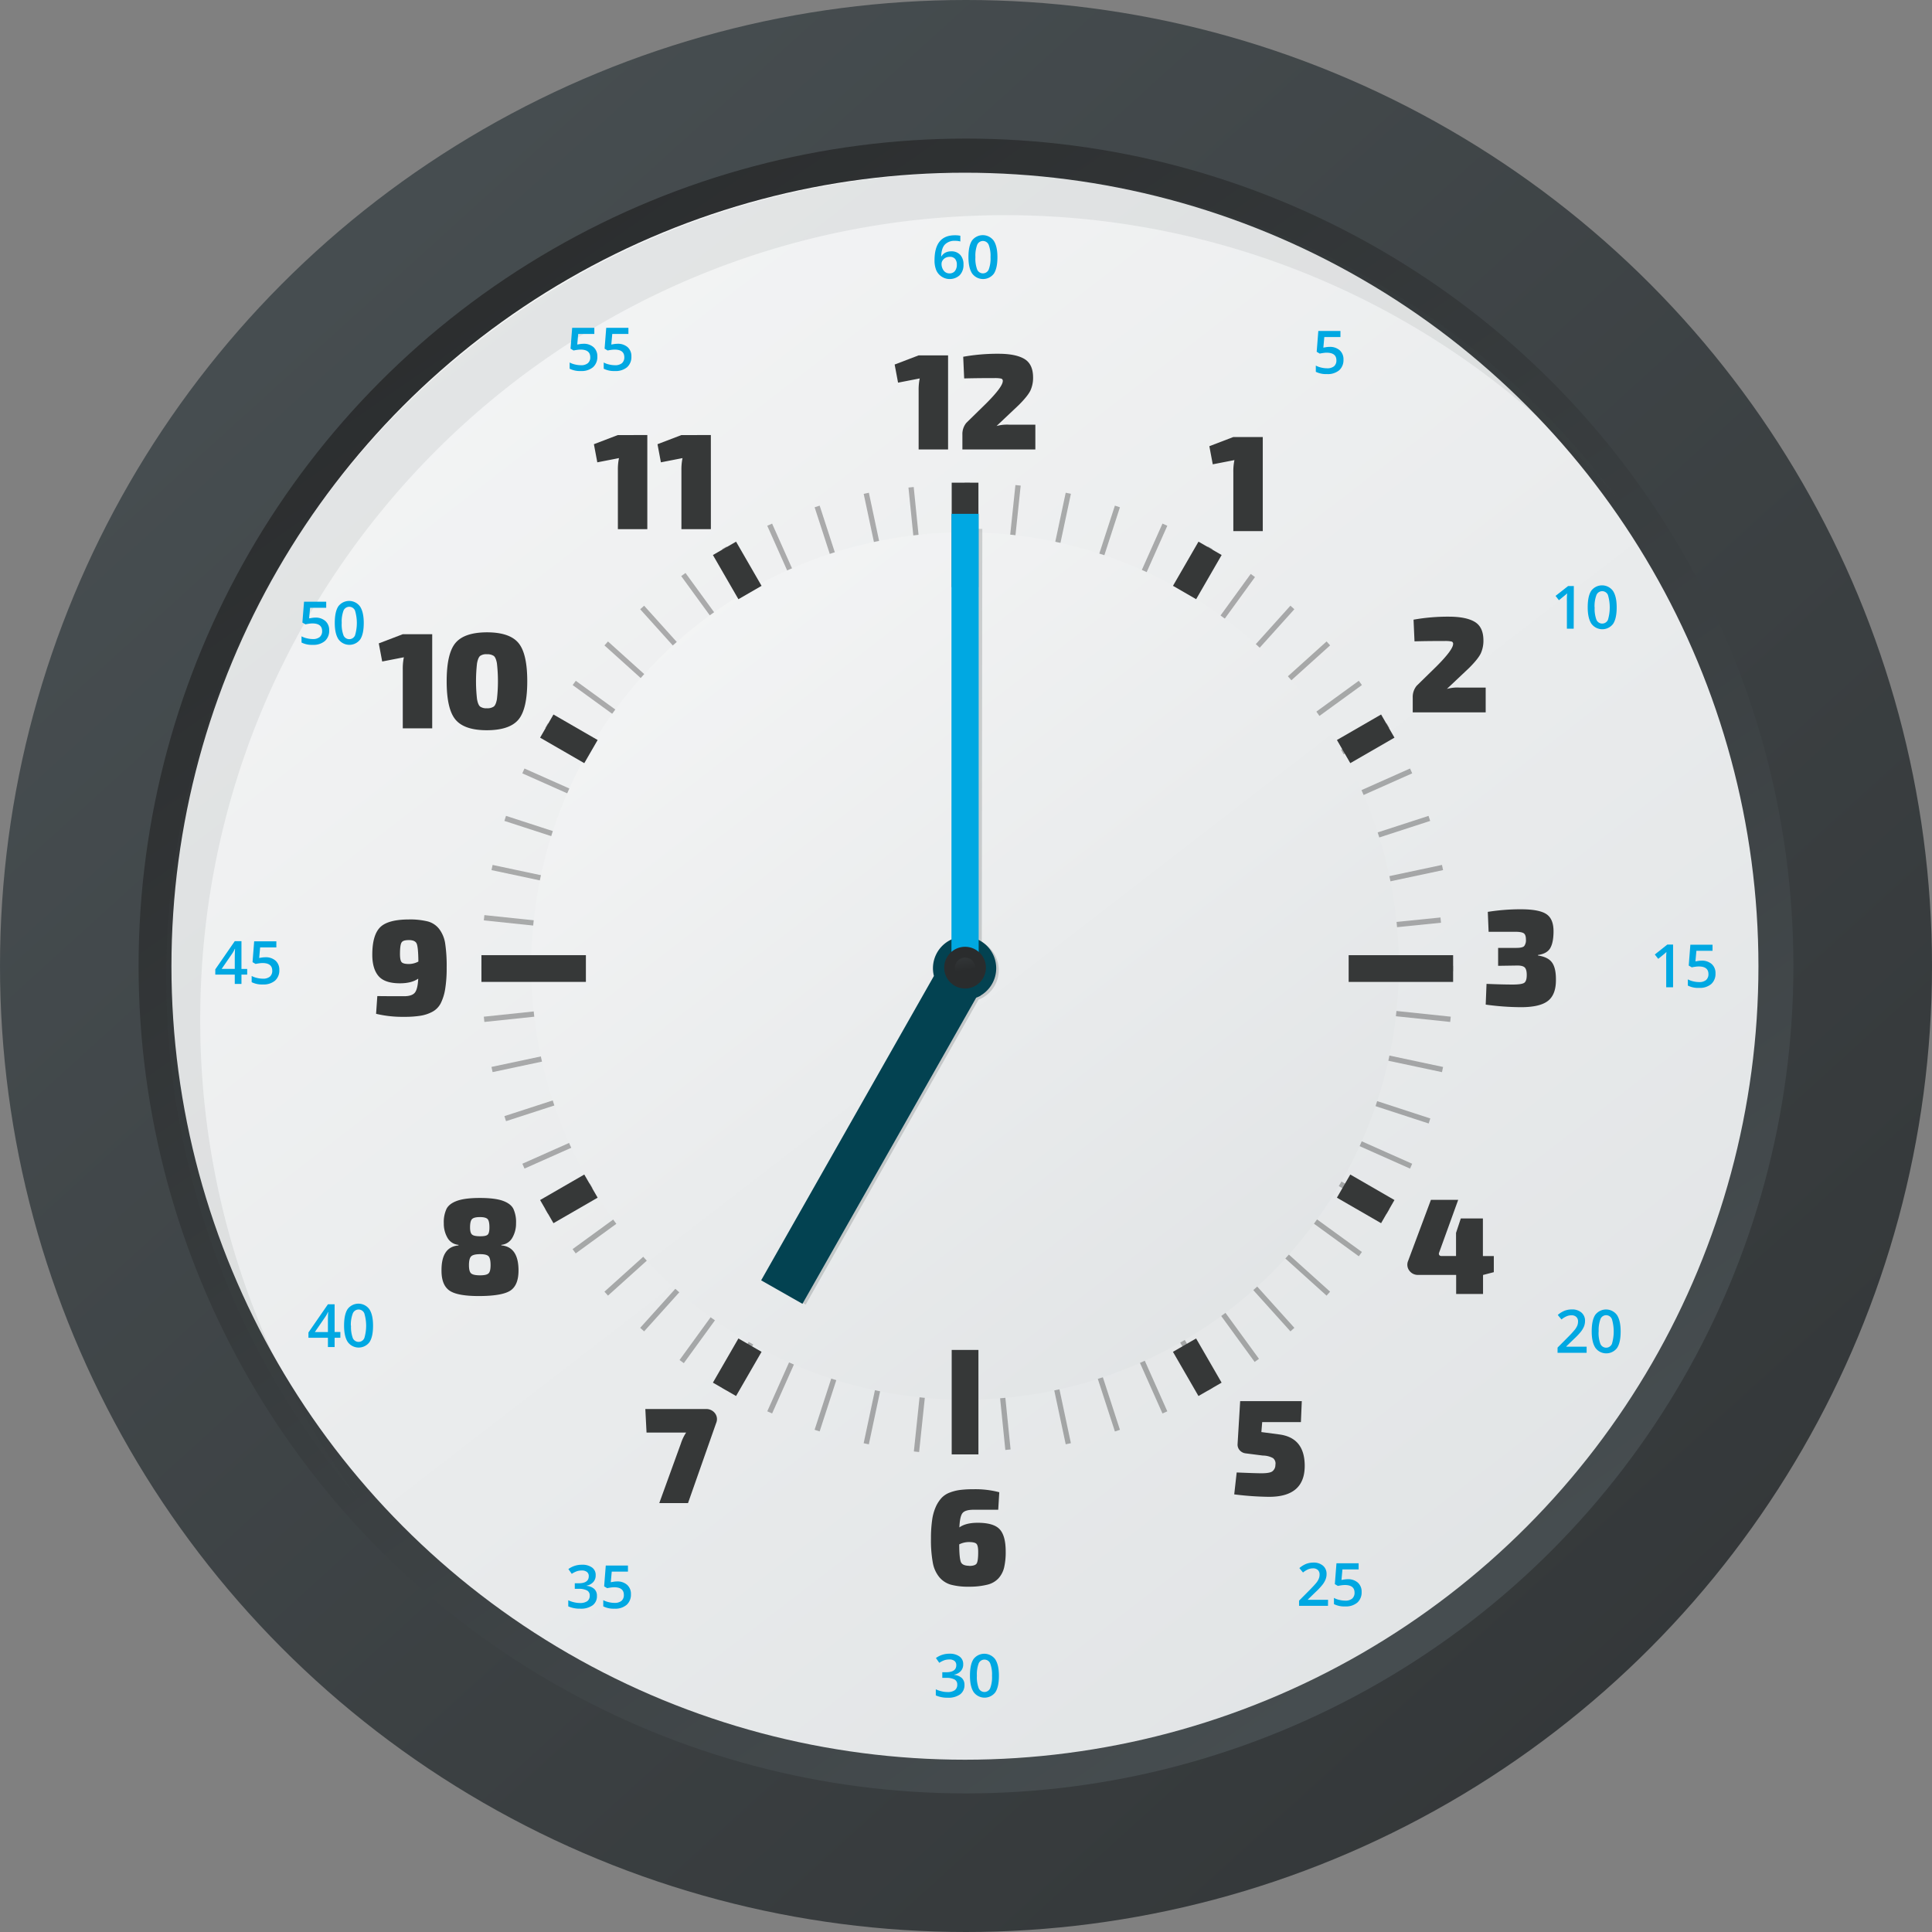 <svg xmlns="http://www.w3.org/2000/svg" xmlns:xlink="http://www.w3.org/1999/xlink" width="970" height="970" viewBox="0 0 970 970">
  <rect x="0" y="0" width="970" height="970" fill="#808080" stroke="none"/>
  <defs>
    <style>
      .cls-1 {
        fill: #2a2c2d;
      }

      .cls-2 {
        fill: url(#linear-gradient);
      }

      .cls-3 {
        fill: url(#linear-gradient-2);
      }

      .cls-4 {
        fill: url(#linear-gradient-3);
      }

      .cls-5 {
        fill: url(#linear-gradient-4);
      }

      .cls-6 {
        opacity: 0.29;
      }

      .cls-7 {
        fill: url(#linear-gradient-5);
      }

      .cls-11, .cls-8 {
        fill: #474e51;
        isolation: isolate;
      }

      .cls-8 {
        opacity: 0.09;
      }

      .cls-9 {
        fill: #363838;
      }

      .cls-10 {
        fill: none;
      }

      .cls-11 {
        opacity: 0.22;
      }

      .cls-12 {
        fill: #034251;
      }

      .cls-13 {
        fill: #00a8e2;
      }

      .cls-14 {
        fill: url(#linear-gradient-6);
      }

      .cls-15 {
        fill: url(#linear-gradient-7);
      }
    </style>
    <linearGradient id="linear-gradient" x1="137.66" y1="-266.6" x2="1183.74" y2="-1419.34" gradientTransform="matrix(1, 0, 0, -1, 0, -164.36)" gradientUnits="userSpaceOnUse">
      <stop offset="0" stop-color="#474e51"/>
      <stop offset="1" stop-color="#2a2c2d"/>
    </linearGradient>
    <linearGradient id="linear-gradient-2" x1="306.01" y1="-394.56" x2="654.75" y2="-891" gradientTransform="matrix(1, 0, 0, -1, 0, -164.36)" gradientUnits="userSpaceOnUse">
      <stop offset="0" stop-color="#d7dbdd"/>
      <stop offset="1" stop-color="#fcfcfc"/>
    </linearGradient>
    <linearGradient id="linear-gradient-3" x1="732.1" y1="-1004.07" x2="218.11" y2="-266.25" xlink:href="#linear-gradient"/>
    <linearGradient id="linear-gradient-4" x1="1049.08" y1="-1380.9" x2="-34.68" y2="23.07" xlink:href="#linear-gradient-2"/>
    <linearGradient id="linear-gradient-5" x1="793.17" y1="-1049.18" x2="200.75" y2="-281.74" xlink:href="#linear-gradient-2"/>
    <linearGradient id="linear-gradient-6" x1="-7937" y1="3091.21" x2="-7928.95" y2="3042.98" gradientTransform="matrix(1, 0.02, 0.02, -1, 8361.3, 3675.89)" xlink:href="#linear-gradient"/>
    <linearGradient id="linear-gradient-7" x1="-7930.98" y1="3055.1" x2="-7927.08" y2="3031.72" gradientTransform="matrix(1, 0.02, 0.02, -1, 8361.3, 3675.89)" xlink:href="#linear-gradient"/>
  </defs>
  <title>7_00Asset 1</title>
  <g id="Layer_2" data-name="Layer 2">
    <g id="Layer_1-2" data-name="Layer 1">
      <circle class="cls-1" cx="485" cy="494.53" r="417.22"/>
      <circle class="cls-2" cx="485" cy="485" r="485"/>
      <circle class="cls-3" cx="485" cy="485" r="277.4"/>
      <circle class="cls-4" cx="485" cy="485" r="415.42"/>
      <circle class="cls-5" cx="484.47" cy="485.11" r="398.39"/>
      <g class="cls-6">
        <rect x="484.31" y="242.34" width="2.66" height="52.45"/>
        <rect x="484.31" y="677.76" width="2.66" height="52.45"/>
        <rect x="458.72" y="244.54" width="2.65" height="52.19" transform="translate(-24.87 47.6) rotate(-5.77)"/>
        <rect x="502.11" y="675.8" width="2.65" height="52.19" transform="translate(-68.01 54.17) rotate(-5.77)"/>
        <rect x="439.05" y="247.1" width="2.66" height="52.45" transform="translate(-47.2 97.53) rotate(-12)"/>
        <rect x="529.58" y="672.98" width="2.66" height="52.45" transform="translate(-133.77 125.66) rotate(-12)"/>
        <rect x="417.04" y="253" width="2.66" height="52.45" transform="translate(-65.81 142.95) rotate(-18)"/>
        <rect x="551.59" y="667.11" width="2.66" height="52.45" transform="translate(-187.19 204.8) rotate(-18)"/>
        <rect x="395.77" y="261.17" width="2.66" height="52.45" transform="translate(-82.56 186.36) rotate(-24)"/>
        <rect x="572.86" y="658.94" width="2.66" height="52.45" transform="translate(-229.04 292.78) rotate(-24)"/>
        <rect x="375.46" y="271.51" width="2.66" height="52.45" transform="translate(-98.39 228.29) rotate(-30)"/>
        <rect x="593.17" y="648.59" width="2.66" height="52.45" transform="translate(-257.76 387.66) rotate(-30)"/>
        <rect x="357.23" y="283.43" width="2.67" height="52.56" transform="translate(-113.61 270.48) rotate(-36.07)"/>
        <rect x="614.2" y="635.48" width="2.67" height="52.56" transform="translate(-271.63 489.27) rotate(-36.07)"/>
        <rect x="338.63" y="298.26" width="2.66" height="52.45" transform="translate(-129.8 310.83) rotate(-42)"/>
        <rect x="630" y="621.84" width="2.66" height="52.45" transform="translate(-271.48 588.9) rotate(-42)"/>
        <rect x="322.52" y="314.38" width="2.66" height="52.45" transform="translate(-145.96 353.36) rotate(-48)"/>
        <rect x="646.1" y="605.73" width="2.66" height="52.45" transform="translate(-255.42 690.23) rotate(-48)"/>
        <rect x="308.19" y="332.08" width="2.66" height="52.45" transform="translate(-162.29 398.1) rotate(-54)"/>
        <rect x="660.44" y="588.02" width="2.66" height="52.45" transform="translate(-224.14 788.59) rotate(-54)"/>
        <rect x="295.77" y="351.19" width="2.66" height="52.45" transform="translate(-178.3 446) rotate(-60)"/>
        <rect x="672.86" y="568.91" width="2.66" height="52.45" transform="translate(-178.31 881.44) rotate(-60)"/>
        <rect x="285.41" y="371.5" width="2.66" height="52.45" transform="translate(-193.23 497.91) rotate(-66)"/>
        <rect x="683.19" y="548.61" width="2.66" height="52.45" transform="translate(-119.04 966.37) rotate(-66)"/>
        <rect x="277.26" y="392.77" width="2.66" height="52.45" transform="translate(-205.99 554.47) rotate(-72)"/>
        <rect x="691.46" y="528.48" width="2.66" height="52.41" transform="translate(-49.42 1041.25) rotate(-71.93)"/>
        <rect x="271.37" y="414.79" width="2.66" height="52.45" transform="translate(-215.38 616.06) rotate(-78)"/>
        <rect x="697.27" y="505.32" width="2.66" height="52.45" transform="translate(33.42 1104.36) rotate(-78)"/>
        <rect x="267.81" y="437.29" width="2.66" height="52.45" transform="translate(-219.97 682.73) rotate(-84)"/>
        <rect x="700.83" y="482.8" width="2.66" height="52.45" transform="translate(122.53 1154.13) rotate(-84)"/>
        <rect x="241.71" y="484.95" width="52.45" height="2.66"/>
        <rect x="677.12" y="484.94" width="52.45" height="2.66"/>
        <rect x="242.9" y="507.7" width="52.45" height="2.66" transform="translate(-51.73 30.92) rotate(-6)"/>
        <rect x="671.29" y="463.25" width="52.19" height="2.65" transform="translate(-43.17 72.47) rotate(-5.77)"/>
        <rect x="246.46" y="530.19" width="52.45" height="2.66" transform="translate(-104.55 68.31) rotate(-12)"/>
        <rect x="672.37" y="439.68" width="52.45" height="2.66" transform="translate(-76.43 154.88) rotate(-12)"/>
        <rect x="252.37" y="552.21" width="52.45" height="2.66" transform="translate(-157.42 113.18) rotate(-18)"/>
        <rect x="666.47" y="417.67" width="52.45" height="2.66" transform="translate(-95.57 234.56) rotate(-18)"/>
        <rect x="260.53" y="573.5" width="52.45" height="2.66" transform="translate(-209.01 166.33) rotate(-24)"/>
        <rect x="658.3" y="396.39" width="52.45" height="2.66" transform="translate(-102.59 312.81) rotate(-24)"/>
        <rect x="270.87" y="593.81" width="52.45" height="2.66" transform="translate(-257.76 228.28) rotate(-30)"/>
        <rect x="647.96" y="376.09" width="52.45" height="2.66" transform="translate(-98.39 387.66) rotate(-30)"/>
        <rect x="283.22" y="611.42" width="52.56" height="2.67" transform="translate(-301.44 299.69) rotate(-36.07)"/>
        <rect x="635.55" y="356.96" width="52.45" height="2.66" transform="translate(-84.21 457.41) rotate(-36)"/>
        <rect x="297.63" y="630.62" width="52.45" height="2.66" transform="translate(-339.67 379.02) rotate(-42)"/>
        <rect x="621.21" y="339.26" width="52.45" height="2.66" transform="translate(-61.6 520.7) rotate(-42)"/>
        <rect x="313.73" y="646.73" width="52.45" height="2.66" transform="translate(-369.12 467.06) rotate(-48)"/>
        <rect x="605.09" y="323.15" width="52.45" height="2.66" transform="translate(-32.25 576.52) rotate(-48)"/>
        <rect x="331.44" y="661.07" width="52.45" height="2.66" transform="translate(-388.46 562.41) rotate(-54)"/>
        <rect x="587.38" y="308.82" width="52.45" height="2.66" transform="translate(2.02 624.27) rotate(-54)"/>
        <rect x="350.56" y="673.47" width="52.45" height="2.66" transform="translate(-396 663.7) rotate(-60)"/>
        <rect x="568.27" y="296.4" width="52.45" height="2.66" transform="translate(39.41 663.71) rotate(-60)"/>
        <rect x="370.88" y="683.83" width="52.45" height="2.66" transform="translate(-390.33 769.25) rotate(-66)"/>
        <rect x="547.97" y="286.05" width="52.45" height="2.66" transform="translate(78.11 695.05) rotate(-66)"/>
        <rect x="392.14" y="691.99" width="52.45" height="2.66" transform="translate(-370.31 876.96) rotate(-72)"/>
        <rect x="526.69" y="277.89" width="52.45" height="2.66" transform="translate(116.5 718.79) rotate(-72)"/>
        <rect x="414.15" y="697.9" width="52.45" height="2.66" transform="translate(-335.14 984.6) rotate(-78)"/>
        <rect x="504.68" y="271.99" width="52.45" height="2.66" transform="translate(153.18 735.79) rotate(-78)"/>
        <rect x="436.66" y="701.46" width="52.45" height="2.66" transform="translate(-284.44 1089.68) rotate(-84)"/>
        <rect x="482.17" y="268.42" width="52.45" height="2.66" transform="translate(186.98 747.16) rotate(-84)"/>
      </g>
      <circle class="cls-7" cx="484.53" cy="485" r="217.77"/>
      <path class="cls-8" d="M100.53,511.89c0-223,180.81-403.85,403.85-403.85a402.82,402.82,0,0,1,307,141.44C737.75,150.73,620,86.76,487.38,86.76,264.3,86.75,83.49,267.56,83.49,490.6A402.24,402.24,0,0,0,180.39,753,402.08,402.08,0,0,1,100.53,511.89Z"/>
      <rect class="cls-9" x="477.82" y="242.34" width="13.42" height="52.45"/>
      <rect class="cls-9" x="477.82" y="677.76" width="13.42" height="52.45"/>
      <rect class="cls-9" x="677.12" y="479.57" width="52.45" height="13.42"/>
      <rect class="cls-9" x="241.71" y="479.56" width="52.45" height="13.42"/>
      <rect class="cls-9" x="594.41" y="673.64" width="13.42" height="25.61" transform="translate(-262.69 392.53) rotate(-30)"/>
      <rect class="cls-9" x="363.44" y="273.59" width="13.42" height="25.61" transform="translate(-93.61 223.45) rotate(-30)"/>
      <rect class="cls-9" x="272.81" y="595.2" width="25.61" height="13.42" transform="translate(-262.69 223.45) rotate(-30)"/>
      <rect class="cls-9" x="672.87" y="364.24" width="25.61" height="13.42" transform="translate(-93.61 392.53) rotate(-30)"/>
      <rect class="cls-9" x="678.96" y="589.11" width="13.42" height="25.61" transform="translate(-178.44 894.76) rotate(-60)"/>
      <rect class="cls-9" x="278.9" y="358.14" width="13.42" height="25.61" transform="translate(-178.44 432.82) rotate(-60)"/>
      <rect class="cls-9" x="357.34" y="679.74" width="25.61" height="13.42" transform="translate(-409.41 663.78) rotate(-60)"/>
      <rect class="cls-9" x="588.33" y="279.69" width="25.61" height="13.42" transform="translate(52.54 663.79) rotate(-60)"/>
      <circle class="cls-10" cx="484.03" cy="485.72" r="189.18"/>
      <path class="cls-9" d="M476,225.67H461.22V196.09a27.67,27.67,0,0,1,.55-6.09l-10.88,2.12-1.71-9.1,12-4.59H476Z"/>
      <path class="cls-9" d="M484.08,190l-.48-10.88a97.72,97.72,0,0,1,17.66-1.51q8.63,0,13,2.57t4.42,9.21a15.34,15.34,0,0,1-1.33,6.67q-1.33,2.77-5.85,7.29l-11.16,10.54a19.43,19.43,0,0,1,6.3-.68h13.18v12.46H483.19v-7.39a8.83,8.83,0,0,1,2-6l9.86-9.65q8.42-8.41,8.42-11.36a1.11,1.11,0,0,0-.86-1.2,15.38,15.38,0,0,0-3.32-.24Q490.81,189.82,484.08,190Z"/>
      <path class="cls-9" d="M634,266.67H619.22V237.09a27.67,27.67,0,0,1,.55-6.09l-10.88,2.12-1.71-9.1,12-4.59H634Z"/>
      <path class="cls-9" d="M710.18,322l-.48-10.88a97.72,97.72,0,0,1,17.66-1.51q8.63,0,13,2.57t4.42,9.21a15.34,15.34,0,0,1-1.33,6.67q-1.34,2.78-5.85,7.29l-11.16,10.54a19.43,19.43,0,0,1,6.3-.68h13.18v12.46H709.29v-7.39a8.83,8.83,0,0,1,2-6l9.86-9.65q8.42-8.42,8.42-11.36a1.11,1.11,0,0,0-.86-1.2,15.38,15.38,0,0,0-3.32-.24Q716.89,321.82,710.18,322Z"/>
      <path class="cls-9" d="M747.39,467.82l-.41-10a104.48,104.48,0,0,1,16.57-1.3q9.16,0,12.8,2.4t3.63,8.63q0,5.61-1.64,8.45c-1.09,1.89-3.15,3.05-6.16,3.46v.27c3.33.5,5.67,1.65,7,3.46s2,4.6,2,8.39q.14,7.6-3.9,10.85t-13.69,3.25a132.08,132.08,0,0,1-17.66-1.3l.41-10.41q7.93.34,13.14.34,4.38,0,5.72-.82c.89-.55,1.34-1.88,1.33-4,0-1.87-.35-3.14-1.06-3.8s-2.11-1-4.21-.92l-9.1.14v-9h9.1c2.1,0,3.43-.31,4-.92a4.91,4.91,0,0,0,.86-3.32c0-1.55-.35-2.58-1.06-3.08s-2.11-.77-4.24-.77Z"/>
      <path class="cls-9" d="M188.82,509l.62-8.9q4.45.07,13.42.07,4,0,5.44-1.81t1.68-7q-3.36,2.32-9.17,2.33-7.67,0-10.78-3.66t-3.11-10.71q0-9.72,3.87-13.69t14.55-4a37.09,37.09,0,0,1,9.45,1,10.7,10.7,0,0,1,5.72,3.8,16,16,0,0,1,3,7.26,75.27,75.27,0,0,1,.75,12,65.68,65.68,0,0,1-.75,10.85,24.65,24.65,0,0,1-2.22,7.15,10.09,10.09,0,0,1-4.18,4.28,19,19,0,0,1-6,2,50.61,50.61,0,0,1-8.25.55A56.69,56.69,0,0,1,188.82,509Zm12-30c0,2.15.29,3.52.86,4.11s1.79.89,3.66.89a10.36,10.36,0,0,0,4.72-1.23c-.05-4.79-.33-7.79-.86-9s-1.86-1.8-4-1.78-3.18.44-3.66,1.33-.72,2.78-.72,5.68Z"/>
      <path class="cls-9" d="M217,365.67H202.22V336.09a27.67,27.67,0,0,1,.55-6.09l-10.88,2.12-1.71-9.1,12-4.59H217Z"/>
      <path class="cls-9" d="M244.46,317.47q11.35,0,15.81,5.31t4.45,19.27q0,14-4.45,19.27t-15.81,5.31q-11.29,0-15.75-5.31t-4.45-19.27q0-14,4.45-19.27T244.46,317.47Zm-.07,11a5.24,5.24,0,0,0-3.35.86c-.67.57-1.18,1.81-1.54,3.7a79.67,79.67,0,0,0,0,18c.34,1.89.85,3.13,1.54,3.7a5.24,5.24,0,0,0,3.35.86,5.63,5.63,0,0,0,3.53-.86c.71-.57,1.23-1.8,1.57-3.7a79.67,79.67,0,0,0,0-18c-.34-1.89-.86-3.13-1.57-3.7a5.68,5.68,0,0,0-3.53-.84Z"/>
      <path class="cls-9" d="M325,265.67H310.22V236.09a27.67,27.67,0,0,1,.55-6.09l-10.88,2.12-1.71-9.1,12-4.59H325Z"/>
      <path class="cls-9" d="M356.91,265.67H342.12V236.09a27.67,27.67,0,0,1,.55-6.09l-10.85,2.12-1.71-9.1,12-4.59H356.9Z"/>
      <path class="cls-9" d="M750,630.64v8.08l-5.27,1.37h-.14v9.58H731.09v-9.58h-19a5.24,5.24,0,0,1-4.52-2.16A4.91,4.91,0,0,1,707,633l11.43-30.6h13.69l-9.58,26.49a1.28,1.28,0,0,0,.07,1.23,1.24,1.24,0,0,0,1.1.48h7.32V619l2.4-7.26h11.09v18.89Z"/>
      <path class="cls-9" d="M653.15,714H633.71L633.3,719l8.76,1.16q13,1.57,13,15.81,0,15.54-17.87,15.54a150.93,150.93,0,0,1-17.52-1.23l1.23-11q9.32.4,12.39.41,4,0,5.41-.89a4,4,0,0,0,1.64-3.35,3.44,3.44,0,0,0-1.23-3.39,10.8,10.8,0,0,0-5.07-1.27l-8.63-1.1a4.68,4.68,0,0,1-3-1.57,4.23,4.23,0,0,1-1.06-3.08l1.3-21.56h30.94Z"/>
      <path class="cls-9" d="M324,707.43h30.33a5.49,5.49,0,0,1,4.62,2.09,4.84,4.84,0,0,1,.65,4.83l-14.17,40.32H331l10.88-30a22.29,22.29,0,0,1,2.6-5.41H324.61Z"/>
      <path class="cls-9" d="M501.18,758H488.82c-2.79,0-4.63.55-5.54,1.64s-1.44,3.5-1.61,7.23c2.15-1.55,5.2-2.33,9.17-2.33q8.09,0,11.09,3.29t3,11.09a34.25,34.25,0,0,1-.79,8.08,12.5,12.5,0,0,1-2.81,5.41,11.17,11.17,0,0,1-5.65,3.22,36.87,36.87,0,0,1-9.24,1,33.29,33.29,0,0,1-9-1,11.78,11.78,0,0,1-5.82-3.76,15.82,15.82,0,0,1-3.29-7.33,62.66,62.66,0,0,1-.92-12,64.48,64.48,0,0,1,.58-9.31,24.51,24.51,0,0,1,1.85-6.71,16.76,16.76,0,0,1,2.91-4.48,11,11,0,0,1,4.18-2.7,22.83,22.83,0,0,1,5.27-1.3,53.45,53.45,0,0,1,6.57-.34,47.05,47.05,0,0,1,12.94,1.51Zm-14.58,28.2c2,0,3.32-.43,3.8-1.3s.72-2.76.72-5.68c0-2.15-.29-3.52-.86-4.11s-1.86-.89-3.87-.89a10.94,10.94,0,0,0-4.79,1.16c0,4.84.34,7.84.89,9S484.41,786.1,486.6,786.15Z"/>
      <path class="cls-9" d="M230.19,625.3V625a7,7,0,0,1-5.55-3.59,14.13,14.13,0,0,1-1.82-7.22,15.67,15.67,0,0,1,1.4-7.33c.93-1.73,2.72-3.07,5.37-4s6.43-1.4,11.36-1.4,8.78.47,11.43,1.4,4.43,2.27,5.34,4a15.92,15.92,0,0,1,1.37,7.33,14.16,14.16,0,0,1-1.85,7.22A7,7,0,0,1,251.7,625v.27q8.63.75,8.63,12.6,0,7.26-3.94,10T241,650.71q-11.3.07-15.33-2.74t-4-10.06Q221.58,626,230.19,625.3Zm10.88,4.38c-2.28,0-3.79.37-4.52,1.1s-1.1,2.19-1.1,4.38.35,3.48,1.06,4.14,2.2,1,4.48,1,3.63-.33,4.31-1,1-2,1-4.14-.33-3.71-1-4.42-2.07-1.07-4.22-1.06ZM241,611.06c-2,0-3.33.33-4,1s-1,2.06-1,4.18c0,1.83.33,3,1,3.59s2,.85,4.07.86,3.23-.27,3.8-.82.86-1.76.86-3.63c0-2.15-.31-3.54-.92-4.18s-1.88-1-3.8-1Z"/>
      <rect class="cls-11" x="382.64" y="368.01" width="212.9" height="7.93" transform="translate(116.52 860.6) rotate(-89.93)"/>
      <circle class="cls-10" cx="484.99" cy="485.71" r="251.18"/>
      <g>
        <path class="cls-11" d="M493.51,500.82a15.39,15.39,0,0,1-2.21,1.05L404.5,655l-20.68-11.74,86.35-152.32a15.88,15.88,0,1,1,23.43,9.83Z"/>
        <path class="cls-12" d="M492.33,499.91a16.38,16.38,0,0,1-2.22,1l-87.23,153.7-20.73-11.79L468.89,490a15.88,15.88,0,1,1,23.43,9.83Z"/>
      </g>
      <rect class="cls-13" x="477.7" y="257.98" width="13.66" height="235.63"/>
      <circle class="cls-14" cx="484.53" cy="485.83" r="10.48"/>
      <circle class="cls-15" cx="484.53" cy="485.83" r="5.08"/>
      <g>
        <g>
          <path class="cls-13" d="M469.2,130.69q0-12.57,10.24-12.57a12.41,12.41,0,0,1,2.72.25v2.87a9.37,9.37,0,0,0-2.58-.33,6.76,6.76,0,0,0-5.17,1.85c-1.15,1.23-1.78,3.2-1.87,5.92h.17a4.71,4.71,0,0,1,1.94-1.84,6.34,6.34,0,0,1,2.93-.65,5.83,5.83,0,0,1,4.54,1.79,6.89,6.89,0,0,1,1.62,4.84,7.4,7.4,0,0,1-1.88,5.33,7.41,7.41,0,0,1-11.75-2.37A12.68,12.68,0,0,1,469.2,130.69Zm7.47,6.57a3.38,3.38,0,0,0,2.73-1.14,5,5,0,0,0,1-3.27,4.34,4.34,0,0,0-.9-2.9,3.36,3.36,0,0,0-2.7-1,4.48,4.48,0,0,0-2.06.47,3.79,3.79,0,0,0-1.47,1.31,3,3,0,0,0-.55,1.69,5.47,5.47,0,0,0,1.12,3.48A3.54,3.54,0,0,0,476.67,137.26Z"/>
          <path class="cls-13" d="M500.78,129.1c0,3.72-.6,6.49-1.79,8.29a6.79,6.79,0,0,1-10.91-.08c-1.23-1.87-1.85-4.6-1.85-8.21q0-5.67,1.8-8.35a6.78,6.78,0,0,1,10.9.12Q500.78,123.69,500.78,129.1Zm-11.06,0a15.67,15.67,0,0,0,.9,6.26,3.15,3.15,0,0,0,4.15,1.62h0a3.2,3.2,0,0,0,1.62-1.62,15.54,15.54,0,0,0,.92-6.23,15.54,15.54,0,0,0-.92-6.23,3.13,3.13,0,0,0-4.1-1.67h0a3.17,3.17,0,0,0-1.67,1.67A15.76,15.76,0,0,0,489.72,129.1Z"/>
        </g>
        <path class="cls-13" d="M667.5,174.16a7.31,7.31,0,0,1,5.13,1.71,6,6,0,0,1,1.89,4.67,6.87,6.87,0,0,1-2.15,5.36,8.9,8.9,0,0,1-6.1,1.92,11.67,11.67,0,0,1-5.64-1.15v-3.12a11.38,11.38,0,0,0,2.72,1,13.18,13.18,0,0,0,2.86.36,5.37,5.37,0,0,0,3.55-1,3.79,3.79,0,0,0,1.21-3c0-2.55-1.63-3.82-4.89-3.83a10.73,10.73,0,0,0-1.7.14c-.67.09-1.26.19-1.77.31l-1.54-.91.82-10.46H673v3.07h-8.1l-.48,5.3,1.25-.21A10.93,10.93,0,0,1,667.5,174.16Z"/>
        <g>
          <path class="cls-13" d="M790.11,315.64h-3.42V301.81a36.58,36.58,0,0,1,.12-3.92c-.23.23-.5.49-.83.77s-1.42,1.19-3.29,2.7L781,299.18l6.3-4.95h2.87Z"/>
          <path class="cls-13" d="M811.69,304.93c0,3.72-.6,6.49-1.8,8.29a6.79,6.79,0,0,1-9.49,1.35,7.35,7.35,0,0,1-1.41-1.43c-1.23-1.87-1.85-4.6-1.85-8.21,0-3.78.6-6.57,1.79-8.35a6.79,6.79,0,0,1,9.52-1.31,6.51,6.51,0,0,1,1.39,1.43C811.08,298.58,811.69,301.32,811.69,304.93Zm-11.06,0a15.9,15.9,0,0,0,.9,6.26,3.15,3.15,0,0,0,4.15,1.62h0a3.16,3.16,0,0,0,1.62-1.62,21.84,21.84,0,0,0,0-12.46,3.13,3.13,0,0,0-5.77,0,15.75,15.75,0,0,0-.94,6.24Z"/>
        </g>
        <g>
          <path class="cls-13" d="M840,495.69h-3.45V481.86a36.58,36.58,0,0,1,.12-3.92,10.09,10.09,0,0,1-.83.77c-.32.29-1.42,1.19-3.29,2.7l-1.72-2.18,6.29-5H840Z"/>
          <path class="cls-13" d="M854.29,482.32a7.35,7.35,0,0,1,5.12,1.71,6,6,0,0,1,1.89,4.67,6.85,6.85,0,0,1-2.14,5.36,8.86,8.86,0,0,1-6.1,1.93,11.45,11.45,0,0,1-5.64-1.16v-3.12a10.59,10.59,0,0,0,2.72,1,12.59,12.59,0,0,0,2.86.36,5.27,5.27,0,0,0,3.54-1,3.82,3.82,0,0,0,1.22-3q0-3.84-4.89-3.84a13.75,13.75,0,0,0-1.7.14c-.68.09-1.27.2-1.77.31l-1.54-.9.82-10.46h11.13v3.06h-8.1l-.48,5.3,1.25-.2A12.17,12.17,0,0,1,854.29,482.32Z"/>
        </g>
        <g>
          <path class="cls-13" d="M796.6,679.2H782v-2.61l5.52-5.55c1.14-1.13,2.22-2.32,3.24-3.55a9.78,9.78,0,0,0,1.17-2,5.7,5.7,0,0,0,.36-2,3,3,0,0,0-.87-2.28,3.34,3.34,0,0,0-2.41-.84,6,6,0,0,0-2.38.46,10.26,10.26,0,0,0-2.66,1.64l-1.86-2.27a11.83,11.83,0,0,1,3.47-2.14,10,10,0,0,1,3.59-.63A7,7,0,0,1,794,659a5.3,5.3,0,0,1,1.8,4.19,7.89,7.89,0,0,1-.51,2.76,11.8,11.8,0,0,1-1.6,2.69,37.22,37.22,0,0,1-3.58,3.74l-3.72,3.6v.15H796.6Z"/>
          <path class="cls-13" d="M813.68,668.49c0,3.72-.6,6.49-1.8,8.29a6.79,6.79,0,0,1-9.49,1.35A7.08,7.08,0,0,1,801,676.7c-1.23-1.87-1.85-4.6-1.85-8.21,0-3.78.59-6.57,1.79-8.35a6.79,6.79,0,0,1,10.91.12Q813.68,663.08,813.68,668.49Zm-11.06,0a15.54,15.54,0,0,0,.9,6.26,3.16,3.16,0,0,0,4.15,1.62h0a3.24,3.24,0,0,0,1.62-1.62,21.84,21.84,0,0,0,0-12.46,3.12,3.12,0,0,0-4-1.76,3.08,3.08,0,0,0-1.72,1.68,15.78,15.78,0,0,0-.92,6.28Z"/>
        </g>
        <g>
          <path class="cls-13" d="M666.74,806.25H652.22v-2.61l5.52-5.55c1.63-1.67,2.71-2.86,3.25-3.55a8,8,0,0,0,1.16-2,5.22,5.22,0,0,0,.37-2,3,3,0,0,0-.87-2.29,3.37,3.37,0,0,0-2.41-.83,6.7,6.7,0,0,0-2.38.45,11.55,11.55,0,0,0-2.66,1.64l-1.82-2.22a12.18,12.18,0,0,1,3.47-2.14,10.48,10.48,0,0,1,3.59-.63,7.11,7.11,0,0,1,4.79,1.56,5.27,5.27,0,0,1,1.8,4.2,7.15,7.15,0,0,1-.52,2.75,10.75,10.75,0,0,1-1.6,2.69,33.64,33.64,0,0,1-3.53,3.73l-3.72,3.6v.15h10.12Z"/>
          <path class="cls-13" d="M676.61,792.87a7.37,7.37,0,0,1,5.13,1.72,6,6,0,0,1,1.89,4.67,6.82,6.82,0,0,1-2.15,5.35,8.86,8.86,0,0,1-6.1,1.93,11.45,11.45,0,0,1-5.64-1.16v-3.12a9.78,9.78,0,0,0,2.72,1,12.06,12.06,0,0,0,2.86.37,5.27,5.27,0,0,0,3.54-1,3.82,3.82,0,0,0,1.22-3q0-3.84-4.89-3.84a13.75,13.75,0,0,0-1.7.14c-.67.1-1.27.2-1.77.32l-1.54-.91.82-10.46h11.13v3.06H674l-.48,5.31,1.25-.21A12.18,12.18,0,0,1,676.61,792.87Z"/>
        </g>
        <g>
          <path class="cls-13" d="M483.6,835.58a4.88,4.88,0,0,1-1.19,3.39,6,6,0,0,1-3.34,1.83v.11a6.54,6.54,0,0,1,3.87,1.61,4.58,4.58,0,0,1,1.29,3.4,5.7,5.7,0,0,1-2.18,4.77,10,10,0,0,1-6.21,1.68,13.91,13.91,0,0,1-6-1.16v-3.06a13.36,13.36,0,0,0,2.89,1,12.07,12.07,0,0,0,2.93.37,6,6,0,0,0,3.72-.93,3.35,3.35,0,0,0,1.23-2.85,2.75,2.75,0,0,0-1.36-2.52,8.76,8.76,0,0,0-4.28-.81H473.1v-2.83H475c3.42,0,5.12-1.18,5.12-3.54a2.62,2.62,0,0,0-.89-2.13,4,4,0,0,0-2.64-.74,8.44,8.44,0,0,0-2.34.34,12.59,12.59,0,0,0-2.67,1.34l-1.68-2.4a11.26,11.26,0,0,1,6.84-2.17,8.15,8.15,0,0,1,5,1.39A4.56,4.56,0,0,1,483.6,835.58Z"/>
          <path class="cls-13" d="M501.53,841.34c0,3.72-.6,6.49-1.79,8.29a6.77,6.77,0,0,1-9.49,1.35,6.69,6.69,0,0,1-1.42-1.44c-1.23-1.87-1.84-4.61-1.84-8.2,0-3.78.59-6.57,1.79-8.36a6.79,6.79,0,0,1,9.51-1.3,6.5,6.5,0,0,1,1.4,1.42C500.92,835,501.53,837.72,501.53,841.34Zm-11.06,0a15.62,15.62,0,0,0,.9,6.25,3.13,3.13,0,0,0,4.12,1.65,3.17,3.17,0,0,0,1.65-1.65,15.29,15.29,0,0,0,.92-6.22,15.61,15.61,0,0,0-.92-6.24,3.13,3.13,0,0,0-4.12-1.64,3.18,3.18,0,0,0-1.65,1.64A15.83,15.83,0,0,0,490.47,841.34Z"/>
        </g>
        <g>
          <path class="cls-13" d="M170.89,671.65H168v4.67h-3.36v-4.67h-9.78V669l9.78-14.15H168v13.9h2.89Zm-6.25-2.86v-5.37q0-2.88.15-4.71h-.12a14.84,14.84,0,0,1-1.28,2.35l-5.32,7.73Z"/>
          <path class="cls-13" d="M187.3,665.57c0,3.72-.6,6.49-1.8,8.29a6.78,6.78,0,0,1-10.9-.08c-1.23-1.87-1.85-4.6-1.85-8.21q0-5.67,1.8-8.35a6.78,6.78,0,0,1,10.9.12C186.69,659.22,187.3,662,187.3,665.57Zm-11.06,0a15.85,15.85,0,0,0,.9,6.26,3.15,3.15,0,0,0,4.15,1.63h0a3.13,3.13,0,0,0,1.62-1.62,21.5,21.5,0,0,0,0-12.46,3.12,3.12,0,0,0-4.09-1.67h0a3.24,3.24,0,0,0-1.67,1.67,16,16,0,0,0-1,6.2Z"/>
        </g>
        <g>
          <path class="cls-13" d="M299.07,790.88a4.93,4.93,0,0,1-1.18,3.4,6,6,0,0,1-3.34,1.82v.12a6.42,6.42,0,0,1,3.87,1.6,4.54,4.54,0,0,1,1.28,3.41,5.59,5.59,0,0,1-2.18,4.76,10,10,0,0,1-6.21,1.68,14.09,14.09,0,0,1-6-1.16v-3.06a13.74,13.74,0,0,0,2.89,1,12.65,12.65,0,0,0,2.93.37,6.23,6.23,0,0,0,3.72-.92,3.32,3.32,0,0,0,1.23-2.86,2.71,2.71,0,0,0-1.36-2.52,8.63,8.63,0,0,0-4.28-.81h-1.86v-2.79h1.89c3.42,0,5.13-1.19,5.13-3.55a2.53,2.53,0,0,0-.9-2.12,4,4,0,0,0-2.63-.75,7.86,7.86,0,0,0-2.35.34,11.65,11.65,0,0,0-2.66,1.34l-1.69-2.4a11.3,11.3,0,0,1,6.84-2.17,8.17,8.17,0,0,1,5.06,1.4A4.51,4.51,0,0,1,299.07,790.88Z"/>
          <path class="cls-13" d="M309.75,794a7.26,7.26,0,0,1,5.13,1.72,6,6,0,0,1,1.89,4.67,6.8,6.8,0,0,1-2.15,5.35,8.73,8.73,0,0,1-6.1,1.93,11.5,11.5,0,0,1-5.64-1.16v-3.12a10.65,10.65,0,0,0,2.73,1,12,12,0,0,0,2.85.37,5.34,5.34,0,0,0,3.55-1,3.75,3.75,0,0,0,1.21-3q0-3.84-4.89-3.84a14.08,14.08,0,0,0-1.7.14c-.67.1-1.26.2-1.77.32l-1.54-.91.82-10.46h11.14v3.06h-8.14l-.48,5.31,1.25-.21A10.41,10.41,0,0,1,309.75,794Z"/>
        </g>
        <g>
          <path class="cls-13" d="M124.11,489.31h-2.88V494h-3.36v-4.67h-9.78v-2.65l9.78-14.15h3.36v13.94h2.88Zm-6.24-2.86v-5.37q0-2.88.15-4.71h-.12a14.89,14.89,0,0,1-1.29,2.35l-5.32,7.73Z"/>
          <path class="cls-13" d="M133.22,480.61a7.38,7.38,0,0,1,5.13,1.71,6,6,0,0,1,1.89,4.67,6.84,6.84,0,0,1-2.15,5.36,8.85,8.85,0,0,1-6.1,1.92,11.56,11.56,0,0,1-5.64-1.15V490a10.29,10.29,0,0,0,2.73,1,12.43,12.43,0,0,0,2.85.36,5.3,5.3,0,0,0,3.55-1,3.78,3.78,0,0,0,1.21-3q0-3.84-4.89-3.84a12.06,12.06,0,0,0-1.7.14c-.67.09-1.26.19-1.77.31l-1.54-.91.82-10.46h11.14v3.07h-8.14l-.48,5.3,1.25-.21A14.12,14.12,0,0,1,133.22,480.61Z"/>
        </g>
        <g>
          <path class="cls-13" d="M158.26,310.09a7.23,7.23,0,0,1,5.12,1.72,6,6,0,0,1,1.89,4.67,6.83,6.83,0,0,1-2.14,5.35,8.87,8.87,0,0,1-6.11,1.93,11.44,11.44,0,0,1-5.63-1.16v-3.12a10.23,10.23,0,0,0,2.72,1,12.6,12.6,0,0,0,2.86.37,5.38,5.38,0,0,0,3.54-1,3.82,3.82,0,0,0,1.22-3q0-3.84-4.9-3.84a12,12,0,0,0-1.69.14c-.68.1-1.27.2-1.78.32l-1.54-.91.83-10.46h11.13v3.06h-8.1l-.49,5.3,1.26-.2A11.08,11.08,0,0,1,158.26,310.09Z"/>
          <path class="cls-13" d="M182.63,312.76c0,3.72-.59,6.48-1.79,8.29a6.79,6.79,0,0,1-9.49,1.35,7.18,7.18,0,0,1-1.42-1.44c-1.23-1.86-1.85-4.6-1.85-8.2q0-5.67,1.8-8.36a6.78,6.78,0,0,1,9.5-1.31,6.59,6.59,0,0,1,1.4,1.44C182,306.4,182.63,309.15,182.63,312.76Zm-11.06,0a15.64,15.64,0,0,0,.9,6.25,3.14,3.14,0,0,0,4.13,1.64,3.1,3.1,0,0,0,1.64-1.64,21.46,21.46,0,0,0,0-12.45,3.12,3.12,0,0,0-4.1-1.67h0a3.17,3.17,0,0,0-1.67,1.67A15.73,15.73,0,0,0,171.57,312.76Z"/>
        </g>
        <g>
          <path class="cls-13" d="M292.88,172.6a7.38,7.38,0,0,1,5.13,1.71A6,6,0,0,1,299.9,179a6.84,6.84,0,0,1-2.15,5.36,8.87,8.87,0,0,1-6.1,1.92,11.56,11.56,0,0,1-5.64-1.15V182a10.45,10.45,0,0,0,2.72,1,12.45,12.45,0,0,0,2.86.36,5.27,5.27,0,0,0,3.54-1,3.73,3.73,0,0,0,1.22-3q0-3.84-4.89-3.84a13.75,13.75,0,0,0-1.7.14c-.67.09-1.27.19-1.77.31l-1.54-.91.82-10.46H298.4v3.07h-8.1l-.48,5.3,1.25-.21A13.66,13.66,0,0,1,292.88,172.6Z"/>
          <path class="cls-13" d="M310,172.6a7.38,7.38,0,0,1,5.13,1.71A6,6,0,0,1,317,179a6.84,6.84,0,0,1-2.15,5.36,8.87,8.87,0,0,1-6.1,1.92,11.56,11.56,0,0,1-5.64-1.15V182a10,10,0,0,0,2.73,1,12.43,12.43,0,0,0,2.85.36,5.26,5.26,0,0,0,3.55-1,3.81,3.81,0,0,0,1.21-3q0-3.84-4.89-3.84a13.75,13.75,0,0,0-1.7.14c-.67.09-1.26.19-1.77.31l-1.54-.91.82-10.46h11.14v3.07h-8.11l-.48,5.3,1.25-.21A13.66,13.66,0,0,1,310,172.6Z"/>
        </g>
      </g>
    </g>
  </g>
</svg>
